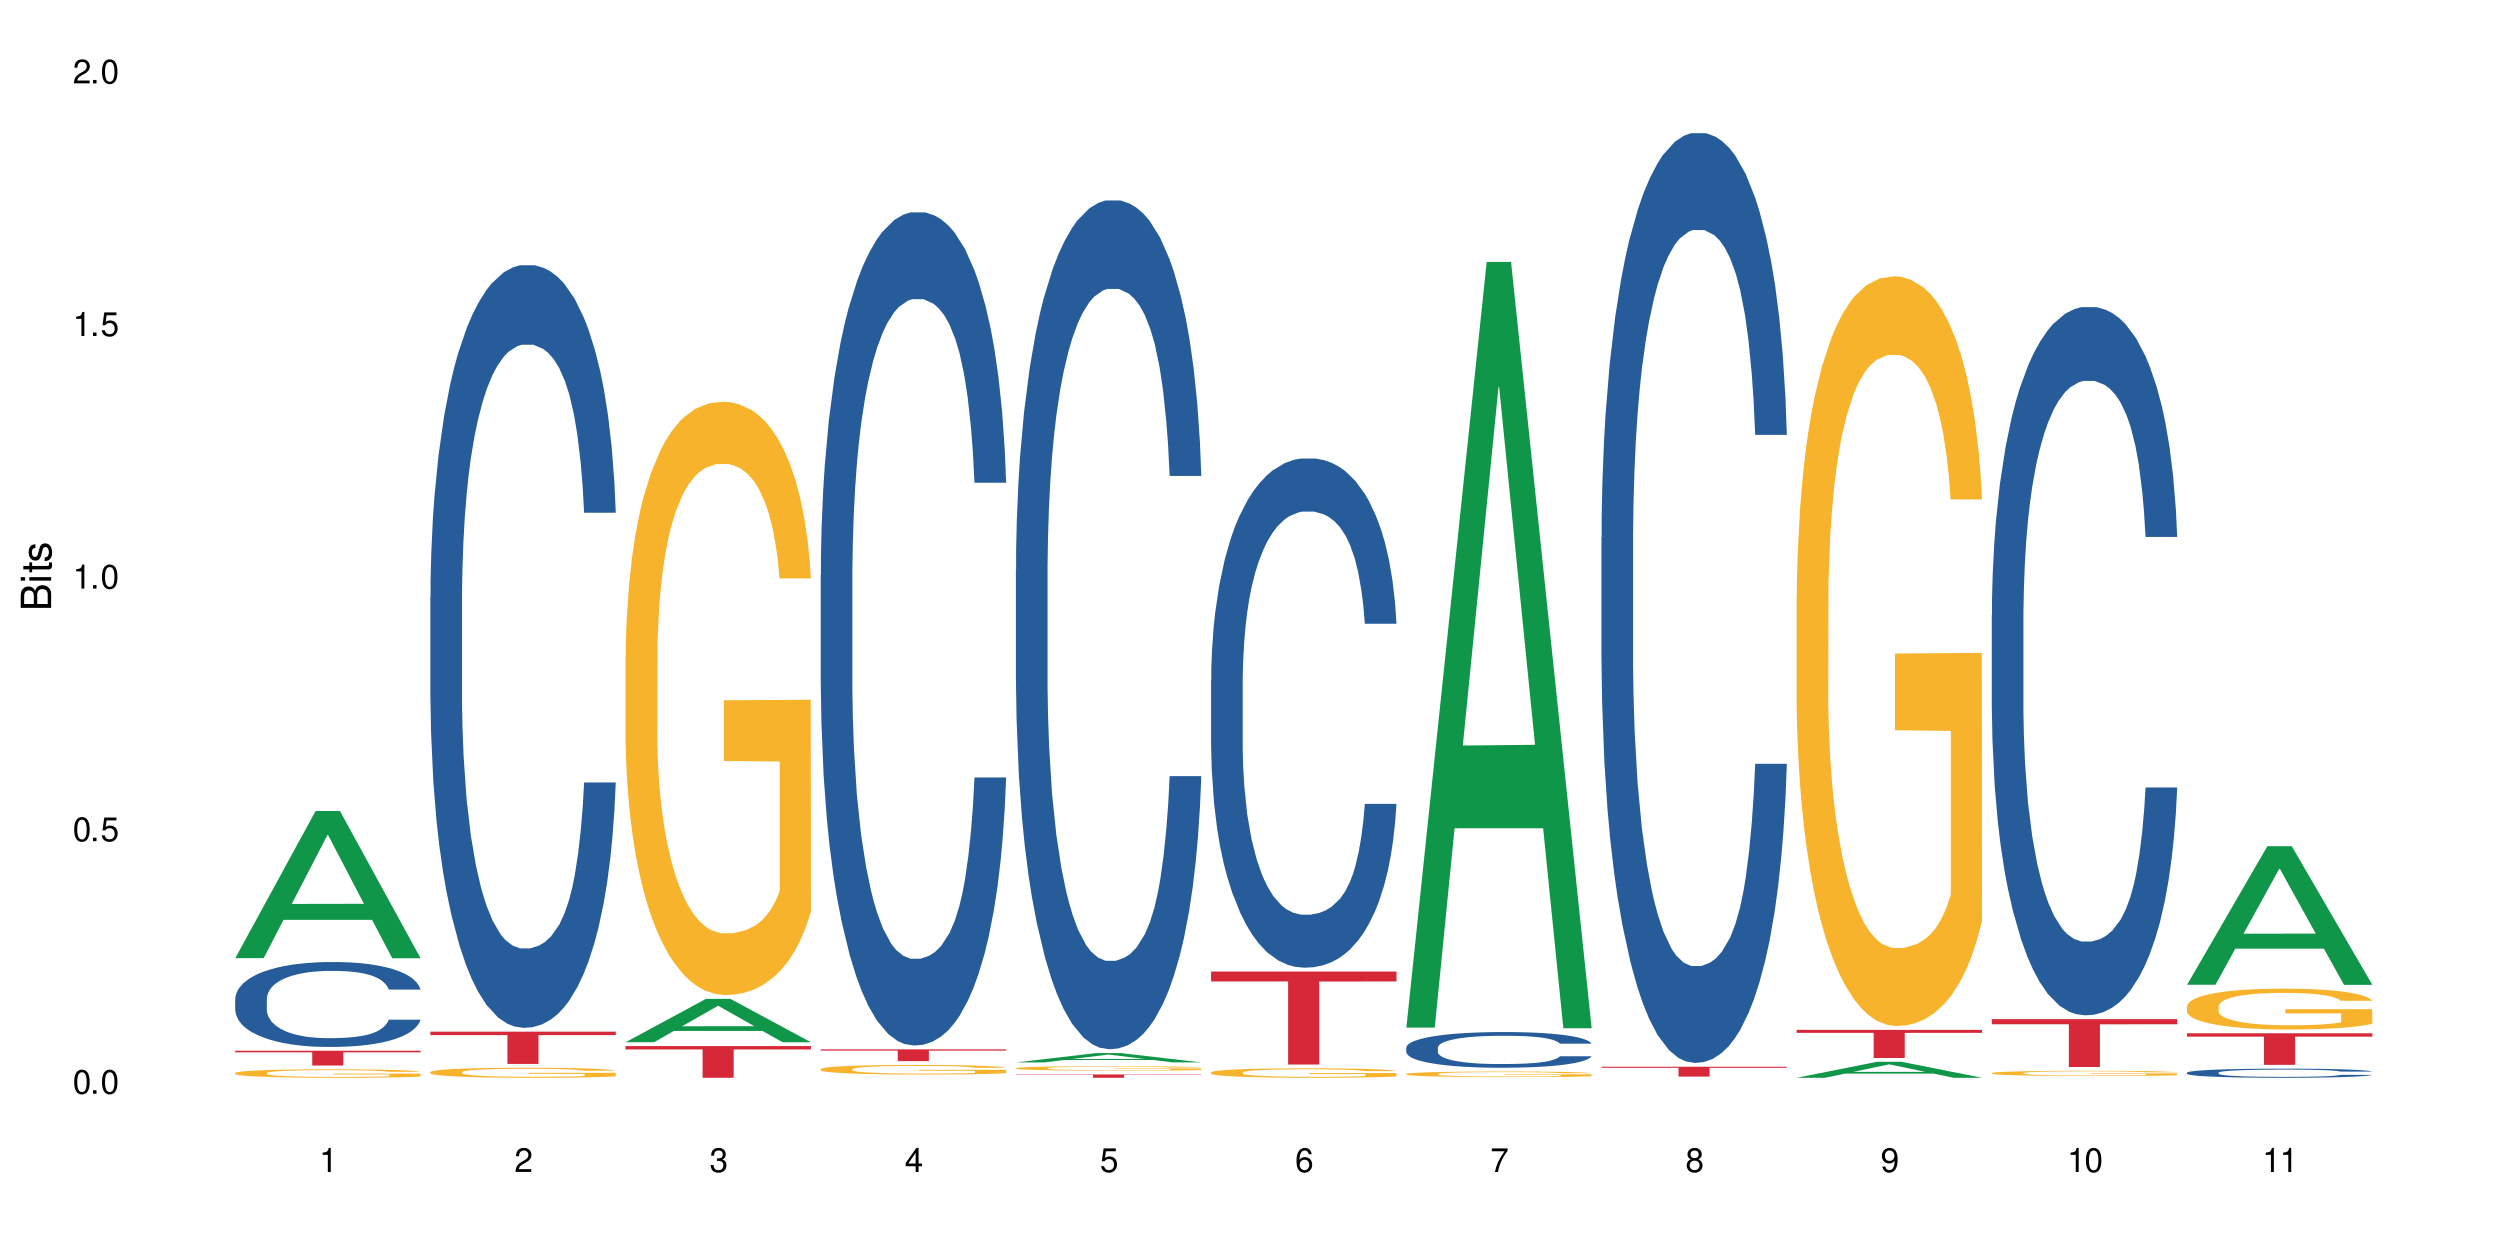<?xml version="1.0" encoding="UTF-8"?>
<svg xmlns="http://www.w3.org/2000/svg" xmlns:xlink="http://www.w3.org/1999/xlink" width="720" height="360" viewBox="0 0 720 360">
<defs>
<g>
<g id="glyph-0-0">
</g>
<g id="glyph-0-1">
<path d="M 2.641 -6.938 C 2 -6.938 1.422 -6.656 1.078 -6.172 C 0.641 -5.562 0.406 -4.641 0.406 -3.359 C 0.406 -1.016 1.188 0.219 2.641 0.219 C 4.078 0.219 4.859 -1.016 4.859 -3.297 C 4.859 -4.641 4.656 -5.547 4.203 -6.172 C 3.844 -6.656 3.281 -6.938 2.641 -6.938 Z M 2.641 -6.188 C 3.547 -6.188 4 -5.25 4 -3.375 C 4 -1.406 3.562 -0.484 2.625 -0.484 C 1.734 -0.484 1.281 -1.438 1.281 -3.344 C 1.281 -5.25 1.734 -6.188 2.641 -6.188 Z M 2.641 -6.188 "/>
</g>
<g id="glyph-0-2">
<path d="M 1.828 -1 L 0.828 -1 L 0.828 0 L 1.828 0 Z M 1.828 -1 "/>
</g>
<g id="glyph-0-3">
<path d="M 4.562 -6.797 L 1.062 -6.797 L 0.547 -3.094 L 1.328 -3.094 C 1.719 -3.562 2.047 -3.734 2.578 -3.734 C 3.484 -3.734 4.062 -3.109 4.062 -2.094 C 4.062 -1.125 3.484 -0.531 2.578 -0.531 C 1.828 -0.531 1.375 -0.906 1.188 -1.672 L 0.328 -1.672 C 0.453 -1.109 0.547 -0.844 0.75 -0.594 C 1.125 -0.078 1.828 0.219 2.594 0.219 C 3.969 0.219 4.922 -0.781 4.922 -2.219 C 4.922 -3.562 4.031 -4.484 2.719 -4.484 C 2.25 -4.484 1.859 -4.359 1.469 -4.062 L 1.734 -5.969 L 4.562 -5.969 Z M 4.562 -6.797 "/>
</g>
<g id="glyph-0-4">
<path d="M 2.484 -4.938 L 2.484 0 L 3.328 0 L 3.328 -6.938 L 2.766 -6.938 C 2.469 -5.875 2.281 -5.734 0.984 -5.562 L 0.984 -4.938 Z M 2.484 -4.938 "/>
</g>
<g id="glyph-0-5">
<path d="M 4.859 -0.828 L 1.281 -0.828 C 1.359 -1.406 1.672 -1.781 2.5 -2.281 L 3.469 -2.828 C 4.406 -3.344 4.906 -4.062 4.906 -4.906 C 4.906 -5.484 4.672 -6.031 4.266 -6.406 C 3.859 -6.766 3.375 -6.938 2.719 -6.938 C 1.859 -6.938 1.219 -6.625 0.844 -6.031 C 0.609 -5.672 0.5 -5.234 0.484 -4.531 L 1.328 -4.531 C 1.359 -5.016 1.406 -5.281 1.531 -5.516 C 1.75 -5.938 2.188 -6.203 2.703 -6.203 C 3.469 -6.203 4.031 -5.641 4.031 -4.891 C 4.031 -4.344 3.719 -3.859 3.125 -3.516 L 2.234 -3 C 0.812 -2.172 0.406 -1.531 0.328 -0.016 L 4.859 -0.016 Z M 4.859 -0.828 "/>
</g>
<g id="glyph-0-6">
<path d="M 2.125 -3.188 L 2.578 -3.188 C 3.5 -3.188 3.984 -2.766 3.984 -1.922 C 3.984 -1.062 3.469 -0.531 2.594 -0.531 C 1.656 -0.531 1.203 -1 1.156 -2.016 L 0.312 -2.016 C 0.344 -1.453 0.438 -1.094 0.609 -0.781 C 0.953 -0.109 1.625 0.219 2.547 0.219 C 3.953 0.219 4.859 -0.625 4.859 -1.938 C 4.859 -2.828 4.516 -3.297 3.703 -3.594 C 4.344 -3.844 4.656 -4.328 4.656 -5.031 C 4.656 -6.219 3.875 -6.938 2.578 -6.938 C 1.203 -6.938 0.484 -6.172 0.453 -4.703 L 1.297 -4.703 C 1.312 -5.125 1.344 -5.359 1.453 -5.578 C 1.641 -5.969 2.062 -6.203 2.594 -6.203 C 3.344 -6.203 3.797 -5.75 3.797 -5 C 3.797 -4.516 3.609 -4.219 3.25 -4.047 C 3.016 -3.953 2.703 -3.922 2.125 -3.906 Z M 2.125 -3.188 "/>
</g>
<g id="glyph-0-7">
<path d="M 3.141 -1.672 L 3.141 0 L 3.984 0 L 3.984 -1.672 L 4.984 -1.672 L 4.984 -2.438 L 3.984 -2.438 L 3.984 -6.938 L 3.359 -6.938 L 0.266 -2.578 L 0.266 -1.672 Z M 3.141 -2.438 L 1 -2.438 L 3.141 -5.5 Z M 3.141 -2.438 "/>
</g>
<g id="glyph-0-8">
<path d="M 4.781 -5.125 C 4.609 -6.266 3.891 -6.938 2.844 -6.938 C 2.094 -6.938 1.422 -6.578 1.031 -5.953 C 0.594 -5.266 0.406 -4.422 0.406 -3.172 C 0.406 -2 0.578 -1.25 0.984 -0.641 C 1.359 -0.078 1.953 0.219 2.703 0.219 C 3.984 0.219 4.922 -0.75 4.922 -2.094 C 4.922 -3.375 4.062 -4.281 2.844 -4.281 C 2.172 -4.281 1.641 -4.031 1.281 -3.516 C 1.281 -5.234 1.828 -6.188 2.797 -6.188 C 3.391 -6.188 3.797 -5.797 3.938 -5.125 Z M 2.734 -3.531 C 3.547 -3.531 4.062 -2.953 4.062 -2.031 C 4.062 -1.156 3.484 -0.531 2.703 -0.531 C 1.922 -0.531 1.328 -1.188 1.328 -2.078 C 1.328 -2.938 1.906 -3.531 2.734 -3.531 Z M 2.734 -3.531 "/>
</g>
<g id="glyph-0-9">
<path d="M 4.984 -6.797 L 0.438 -6.797 L 0.438 -5.969 L 4.109 -5.969 C 2.5 -3.656 1.828 -2.234 1.328 0 L 2.219 0 C 2.594 -2.172 3.453 -4.047 4.984 -6.094 Z M 4.984 -6.797 "/>
</g>
<g id="glyph-0-10">
<path d="M 3.75 -3.656 C 4.469 -4.094 4.688 -4.438 4.688 -5.078 C 4.688 -6.172 3.844 -6.938 2.641 -6.938 C 1.438 -6.938 0.594 -6.172 0.594 -5.094 C 0.594 -4.438 0.812 -4.094 1.516 -3.656 C 0.734 -3.266 0.359 -2.703 0.359 -1.922 C 0.359 -0.656 1.281 0.219 2.641 0.219 C 3.984 0.219 4.922 -0.656 4.922 -1.922 C 4.922 -2.703 4.531 -3.266 3.75 -3.656 Z M 2.641 -6.188 C 3.359 -6.188 3.812 -5.75 3.812 -5.062 C 3.812 -4.406 3.344 -3.984 2.641 -3.984 C 1.922 -3.984 1.453 -4.406 1.453 -5.078 C 1.453 -5.75 1.922 -6.188 2.641 -6.188 Z M 2.641 -3.266 C 3.484 -3.266 4.062 -2.719 4.062 -1.906 C 4.062 -1.078 3.484 -0.531 2.625 -0.531 C 1.797 -0.531 1.219 -1.094 1.219 -1.906 C 1.219 -2.719 1.781 -3.266 2.641 -3.266 Z M 2.641 -3.266 "/>
</g>
<g id="glyph-0-11">
<path d="M 0.516 -1.578 C 0.672 -0.453 1.406 0.219 2.438 0.219 C 3.188 0.219 3.859 -0.141 4.266 -0.766 C 4.688 -1.453 4.891 -2.297 4.891 -3.547 C 4.891 -4.719 4.703 -5.453 4.312 -6.078 C 3.938 -6.641 3.344 -6.938 2.594 -6.938 C 1.297 -6.938 0.359 -5.969 0.359 -4.625 C 0.359 -3.344 1.234 -2.453 2.453 -2.453 C 3.094 -2.453 3.578 -2.672 4.016 -3.203 C 4 -1.484 3.469 -0.531 2.5 -0.531 C 1.906 -0.531 1.484 -0.906 1.359 -1.578 Z M 2.578 -6.203 C 3.375 -6.203 3.969 -5.531 3.969 -4.641 C 3.969 -3.797 3.391 -3.188 2.547 -3.188 C 1.734 -3.188 1.234 -3.766 1.234 -4.688 C 1.234 -5.562 1.797 -6.203 2.578 -6.203 Z M 2.578 -6.203 "/>
</g>
<g id="glyph-1-0">
</g>
<g id="glyph-1-1">
<path d="M 0 -0.953 L 0 -4.891 C 0 -5.719 -0.234 -6.344 -0.734 -6.797 C -1.188 -7.234 -1.812 -7.469 -2.5 -7.469 C -3.547 -7.469 -4.188 -7 -4.625 -5.875 C -4.984 -6.688 -5.625 -7.094 -6.531 -7.094 C -7.172 -7.094 -7.734 -6.859 -8.141 -6.391 C -8.562 -5.922 -8.75 -5.344 -8.75 -4.5 L -8.75 -0.953 Z M -4.984 -2.062 L -7.766 -2.062 L -7.766 -4.219 C -7.766 -4.844 -7.688 -5.203 -7.453 -5.5 C -7.219 -5.812 -6.859 -5.969 -6.375 -5.969 C -5.891 -5.969 -5.531 -5.812 -5.297 -5.5 C -5.062 -5.203 -4.984 -4.844 -4.984 -4.219 Z M -0.984 -2.062 L -4 -2.062 L -4 -4.781 C -4 -5.766 -3.438 -6.359 -2.484 -6.359 C -1.547 -6.359 -0.984 -5.766 -0.984 -4.781 Z M -0.984 -2.062 "/>
</g>
<g id="glyph-1-2">
<path d="M -6.281 -1.797 L -6.281 -0.797 L 0 -0.797 L 0 -1.797 Z M -8.75 -1.797 L -8.75 -0.797 L -7.484 -0.797 L -7.484 -1.797 Z M -8.75 -1.797 "/>
</g>
<g id="glyph-1-3">
<path d="M -6.281 -3.047 L -6.281 -2.016 L -8.016 -2.016 L -8.016 -1.016 L -6.281 -1.016 L -6.281 -0.172 L -5.469 -0.172 L -5.469 -1.016 L -0.719 -1.016 C -0.078 -1.016 0.281 -1.453 0.281 -2.234 C 0.281 -2.5 0.25 -2.719 0.188 -3.047 L -0.641 -3.047 C -0.609 -2.906 -0.594 -2.766 -0.594 -2.562 C -0.594 -2.141 -0.719 -2.016 -1.156 -2.016 L -5.469 -2.016 L -5.469 -3.047 Z M -6.281 -3.047 "/>
</g>
<g id="glyph-1-4">
<path d="M -4.531 -5.25 C -5.766 -5.25 -6.469 -4.422 -6.469 -2.969 C -6.469 -1.516 -5.719 -0.562 -4.547 -0.562 C -3.562 -0.562 -3.094 -1.062 -2.734 -2.562 L -2.516 -3.484 C -2.344 -4.188 -2.094 -4.469 -1.641 -4.469 C -1.047 -4.469 -0.641 -3.875 -0.641 -3 C -0.641 -2.453 -0.797 -2 -1.062 -1.75 C -1.25 -1.594 -1.422 -1.531 -1.875 -1.469 L -1.875 -0.406 C -0.422 -0.453 0.281 -1.266 0.281 -2.922 C 0.281 -4.5 -0.5 -5.516 -1.719 -5.516 C -2.656 -5.516 -3.172 -4.984 -3.469 -3.734 L -3.703 -2.766 C -3.891 -1.953 -4.156 -1.609 -4.594 -1.609 C -5.188 -1.609 -5.547 -2.125 -5.547 -2.938 C -5.547 -3.75 -5.203 -4.172 -4.531 -4.203 Z M -4.531 -5.25 "/>
</g>
</g>
</defs>
<rect x="-72" y="-36" width="864" height="432" fill="rgb(100%, 100%, 100%)" fill-opacity="1"/>
<path fill-rule="nonzero" fill="rgb(6.275%, 58.824%, 28.235%)" fill-opacity="1" d="M 67.73 275.949 L 67.789 275.91 L 90.895 233.562 L 97.91 233.562 L 121.133 275.988 L 112.973 275.988 L 107.152 264.914 L 81.652 264.914 L 75.945 275.949 L 67.73 275.949 L 84.105 260.332 L 104.816 260.293 L 94.488 240.492 L 94.375 240.453 L 94.262 240.574 L 84.047 260.293 L 84.105 260.332 Z M 67.73 275.949 "/>
<path fill-rule="nonzero" fill="rgb(14.51%, 36.078%, 60%)" fill-opacity="1" d="M 67.73 287.719 L 67.797 287.695 L 67.797 287.16 L 67.992 286.309 L 68.449 285.238 L 68.902 284.5 L 70.074 283.18 L 71.703 281.906 L 73.398 280.926 L 74.633 280.344 L 75.742 279.895 L 78.281 279.07 L 79.91 278.645 L 81.668 278.266 L 83.816 277.887 L 85.379 277.66 L 88.895 277.305 L 91.5 277.148 L 93.52 277.082 L 97.883 277.082 L 100.488 277.168 L 102.375 277.281 L 104.461 277.461 L 106.219 277.66 L 109.281 278.152 L 112.016 278.777 L 113.254 279.137 L 115.207 279.828 L 116.703 280.5 L 117.746 281.082 L 118.918 281.906 L 119.961 282.914 L 120.742 284.051 L 121.133 285.012 L 112.016 285.012 L 111.559 284.121 L 111.039 283.426 L 110.062 282.512 L 109.086 281.863 L 107.715 281.215 L 106.48 280.789 L 104.785 280.367 L 103.289 280.098 L 101.727 279.895 L 100.227 279.762 L 97.363 279.629 L 94.039 279.629 L 92.805 279.672 L 90.262 279.852 L 88.895 280.008 L 86.941 280.32 L 85.574 280.609 L 83.945 281.059 L 82.84 281.438 L 81.473 282.02 L 80.496 282.531 L 79.387 283.27 L 78.738 283.828 L 78.152 284.453 L 77.629 285.191 L 77.238 285.973 L 76.977 286.801 L 76.848 287.605 L 76.848 291.07 L 76.977 291.875 L 77.305 292.812 L 78.152 294.176 L 79.387 295.359 L 80.82 296.297 L 82.188 296.969 L 82.969 297.281 L 84.012 297.641 L 85.641 298.086 L 87.984 298.531 L 89.352 298.711 L 91.438 298.891 L 93.586 298.98 L 96.449 298.98 L 98.988 298.891 L 100.684 298.777 L 102.441 298.602 L 104.852 298.219 L 106.348 297.863 L 107.652 297.438 L 108.629 297.012 L 109.281 296.656 L 110.258 295.965 L 111.039 295.203 L 111.625 294.422 L 112.016 293.66 L 121.133 293.66 L 120.742 294.555 L 120.156 295.426 L 119.57 296.074 L 118.656 296.855 L 117.613 297.551 L 116.117 298.332 L 114.879 298.844 L 113.254 299.402 L 111.754 299.828 L 110.125 300.207 L 107.715 300.656 L 106.152 300.879 L 104.461 301.082 L 102.441 301.258 L 99.902 301.414 L 97.168 301.504 L 94.625 301.527 L 91.891 301.48 L 89.871 301.395 L 87.203 301.191 L 83.883 300.789 L 81.473 300.363 L 79.582 299.941 L 77.957 299.492 L 76.133 298.891 L 73.789 297.906 L 72.355 297.148 L 71.379 296.523 L 70.27 295.648 L 69.488 294.867 L 68.578 293.617 L 67.926 292.031 L 67.73 290.801 Z M 67.73 287.719 "/>
<path fill-rule="nonzero" fill="rgb(96.863%, 70.196%, 16.863%)" fill-opacity="1" d="M 67.73 309.008 L 67.797 309.004 L 67.797 308.961 L 68.055 308.859 L 68.707 308.723 L 69.555 308.609 L 70.465 308.52 L 71.051 308.473 L 72.027 308.406 L 72.875 308.355 L 75.023 308.254 L 77.762 308.16 L 79.258 308.121 L 80.949 308.082 L 83.359 308.043 L 84.469 308.027 L 87.855 307.988 L 91.695 307.969 L 95.93 307.961 L 97.883 307.965 L 100.555 307.973 L 104.199 307.996 L 106.285 308.02 L 107.91 308.043 L 109.605 308.07 L 111.688 308.113 L 113.645 308.168 L 115.207 308.223 L 116.77 308.289 L 118.07 308.359 L 119.18 308.438 L 120.156 308.531 L 120.742 308.609 L 121.133 308.688 L 112.078 308.688 L 111.559 308.609 L 110.973 308.551 L 109.996 308.477 L 109.02 308.422 L 108.043 308.379 L 106.219 308.32 L 104.656 308.285 L 102.703 308.254 L 100.812 308.234 L 98.664 308.223 L 97.363 308.219 L 93.91 308.219 L 90.785 308.234 L 88.961 308.25 L 87.66 308.27 L 85.836 308.301 L 84.727 308.328 L 84.078 308.348 L 82.125 308.414 L 80.82 308.477 L 80.105 308.52 L 79.191 308.586 L 78.543 308.648 L 77.824 308.738 L 77.434 308.805 L 76.914 308.957 L 76.848 309.355 L 77.043 309.441 L 77.434 309.535 L 77.957 309.613 L 78.738 309.699 L 79.52 309.762 L 80.887 309.852 L 82.059 309.91 L 82.969 309.945 L 84.727 310.008 L 85.445 310.027 L 87.137 310.066 L 88.895 310.098 L 91.047 310.125 L 92.672 310.137 L 95.277 310.148 L 98.598 310.148 L 102.508 310.137 L 104.98 310.117 L 106.676 310.102 L 107.781 310.086 L 110.125 310.039 L 111.039 310.012 L 112.145 309.977 L 112.145 309.441 L 96.059 309.441 L 96.059 309.191 L 121.066 309.188 L 121.133 310.059 L 119.766 310.121 L 118.07 310.18 L 116.441 310.223 L 114.75 310.262 L 112.34 310.305 L 110.387 310.332 L 107.391 310.363 L 104.656 310.383 L 101.789 310.395 L 99.25 310.402 L 96.254 310.402 L 93.586 310.398 L 90.719 310.387 L 88.441 310.367 L 86.355 310.348 L 84.273 310.316 L 81.668 310.27 L 79.973 310.23 L 78.215 310.184 L 76.457 310.129 L 74.895 310.07 L 73.852 310.023 L 72.812 309.969 L 71.703 309.902 L 70.66 309.824 L 69.879 309.758 L 69.164 309.68 L 68.645 309.605 L 68.121 309.504 L 67.859 309.426 L 67.73 309.355 Z M 67.73 309.008 "/>
<path fill-rule="nonzero" fill="rgb(83.922%, 15.686%, 22.353%)" fill-opacity="1" d="M 67.73 302.621 L 121.133 302.621 L 121.133 303.074 L 98.875 303.078 L 98.875 306.867 L 89.922 306.867 L 89.922 303.082 L 89.793 303.074 L 67.73 303.074 Z M 67.73 302.621 "/>
<path fill-rule="nonzero" fill="rgb(14.51%, 36.078%, 60%)" fill-opacity="1" d="M 123.941 171.957 L 124.008 171.758 L 124.008 166.938 L 124.203 159.309 L 124.66 149.672 L 125.113 143.047 L 126.285 131.203 L 127.914 119.758 L 129.609 110.926 L 130.844 105.707 L 131.953 101.691 L 134.492 94.262 L 136.121 90.449 L 137.879 87.035 L 140.027 83.621 L 141.59 81.613 L 145.109 78.402 L 147.711 76.996 L 149.73 76.395 L 154.094 76.395 L 156.699 77.199 L 158.59 78.203 L 160.672 79.809 L 162.43 81.613 L 165.492 86.031 L 168.227 91.652 L 169.465 94.863 L 171.418 101.09 L 172.914 107.109 L 173.957 112.332 L 175.129 119.758 L 176.172 128.793 L 176.953 139.031 L 177.344 147.664 L 168.227 147.664 L 167.77 139.637 L 167.25 133.41 L 166.273 125.18 L 165.297 119.359 L 163.93 113.535 L 162.691 109.723 L 160.996 105.906 L 159.5 103.496 L 157.938 101.691 L 156.438 100.484 L 153.574 99.281 L 150.254 99.281 L 149.016 99.684 L 146.477 101.289 L 145.109 102.695 L 143.152 105.504 L 141.785 108.113 L 140.156 112.129 L 139.051 115.543 L 137.684 120.762 L 136.707 125.379 L 135.598 132.008 L 134.949 137.023 L 134.363 142.645 L 133.84 149.273 L 133.449 156.297 L 133.191 163.727 L 133.059 170.953 L 133.059 202.074 L 133.191 209.301 L 133.516 217.73 L 134.363 229.98 L 135.598 240.621 L 137.031 249.051 L 138.398 255.074 L 139.18 257.887 L 140.223 261.098 L 141.852 265.113 L 144.195 269.129 L 145.562 270.734 L 147.648 272.34 L 149.797 273.145 L 152.66 273.145 L 155.203 272.34 L 156.895 271.336 L 158.652 269.73 L 161.062 266.316 L 162.559 263.105 L 163.863 259.289 L 164.84 255.477 L 165.492 252.262 L 166.469 246.039 L 167.25 239.215 L 167.836 232.188 L 168.227 225.359 L 177.344 225.359 L 176.953 233.391 L 176.367 241.223 L 175.781 247.043 L 174.867 254.07 L 173.828 260.293 L 172.328 267.32 L 171.09 271.938 L 169.465 276.957 L 167.965 280.773 L 166.336 284.184 L 163.93 288.199 L 162.363 290.207 L 160.672 292.016 L 158.652 293.621 L 156.113 295.027 L 153.379 295.828 L 150.84 296.031 L 148.102 295.629 L 146.086 294.824 L 143.414 293.02 L 140.094 289.406 L 137.684 285.59 L 135.793 281.777 L 134.168 277.762 L 132.344 272.34 L 130 263.508 L 128.566 256.68 L 127.59 251.059 L 126.48 243.23 L 125.699 236.203 L 124.789 224.961 L 124.137 210.707 L 123.941 199.664 Z M 123.941 171.957 "/>
<path fill-rule="nonzero" fill="rgb(96.863%, 70.196%, 16.863%)" fill-opacity="1" d="M 123.941 308.75 L 124.008 308.746 L 124.008 308.695 L 124.27 308.574 L 124.918 308.414 L 125.766 308.277 L 126.676 308.172 L 127.266 308.117 L 128.242 308.039 L 129.086 307.98 L 131.234 307.859 L 133.973 307.75 L 135.469 307.703 L 137.164 307.656 L 139.57 307.605 L 140.68 307.59 L 144.066 307.547 L 147.906 307.52 L 152.141 307.512 L 154.094 307.516 L 156.766 307.523 L 160.41 307.555 L 162.496 307.582 L 164.125 307.605 L 165.816 307.641 L 167.902 307.695 L 169.855 307.758 L 171.418 307.82 L 172.98 307.898 L 174.281 307.984 L 175.391 308.078 L 176.367 308.188 L 176.953 308.281 L 177.344 308.371 L 168.293 308.371 L 167.77 308.281 L 167.184 308.207 L 166.207 308.121 L 165.23 308.059 L 164.254 308.008 L 162.43 307.938 L 160.867 307.898 L 158.914 307.859 L 157.023 307.836 L 154.875 307.82 L 153.574 307.816 L 150.121 307.816 L 146.996 307.832 L 145.172 307.855 L 143.871 307.875 L 142.047 307.914 L 140.941 307.949 L 140.289 307.969 L 138.336 308.051 L 137.031 308.125 L 136.316 308.176 L 135.402 308.254 L 134.754 308.324 L 134.035 308.43 L 133.645 308.512 L 133.125 308.691 L 133.059 309.164 L 133.254 309.266 L 133.645 309.375 L 134.168 309.469 L 134.949 309.57 L 135.73 309.645 L 137.098 309.75 L 138.27 309.816 L 139.18 309.863 L 140.941 309.934 L 141.656 309.957 L 143.348 310.004 L 145.109 310.043 L 147.258 310.074 L 148.883 310.09 L 151.488 310.102 L 154.812 310.102 L 158.719 310.086 L 161.191 310.066 L 162.887 310.043 L 163.992 310.027 L 165.359 309.996 L 166.336 309.969 L 167.25 309.941 L 168.355 309.898 L 168.355 309.266 L 152.27 309.262 L 152.27 308.969 L 177.277 308.965 L 177.344 309.996 L 175.977 310.066 L 174.281 310.137 L 172.656 310.191 L 170.961 310.234 L 168.551 310.285 L 166.598 310.316 L 163.602 310.355 L 160.867 310.379 L 158 310.395 L 155.461 310.402 L 152.465 310.402 L 149.797 310.398 L 146.93 310.383 L 144.652 310.363 L 142.566 310.336 L 140.484 310.301 L 137.879 310.246 L 136.188 310.199 L 134.426 310.145 L 132.668 310.078 L 131.105 310.008 L 130.062 309.953 L 129.023 309.891 L 127.914 309.809 L 126.871 309.719 L 126.09 309.637 L 125.375 309.547 L 124.855 309.457 L 124.332 309.34 L 124.074 309.246 L 123.941 309.164 Z M 123.941 308.75 "/>
<path fill-rule="nonzero" fill="rgb(83.922%, 15.686%, 22.353%)" fill-opacity="1" d="M 123.941 297.121 L 177.344 297.121 L 177.344 298.117 L 155.086 298.125 L 155.086 306.418 L 146.133 306.418 L 146.133 298.137 L 146.004 298.117 L 123.941 298.117 Z M 123.941 297.121 "/>
<path fill-rule="nonzero" fill="rgb(6.275%, 58.824%, 28.235%)" fill-opacity="1" d="M 180.152 300.16 L 180.211 300.148 L 203.316 287.668 L 210.336 287.668 L 233.555 300.172 L 225.395 300.172 L 219.578 296.906 L 194.074 296.906 L 188.371 300.16 L 180.152 300.16 L 196.527 295.559 L 217.238 295.547 L 206.91 289.711 L 206.797 289.699 L 206.684 289.734 L 196.473 295.547 L 196.527 295.559 Z M 180.152 300.16 "/>
<path fill-rule="nonzero" fill="rgb(96.863%, 70.196%, 16.863%)" fill-opacity="1" d="M 180.152 188.887 L 180.219 188.73 L 180.219 185.609 L 180.48 178.59 L 181.129 168.914 L 181.977 160.953 L 182.891 154.715 L 183.477 151.438 L 184.453 146.754 L 185.297 143.32 L 187.449 136.301 L 190.184 129.746 L 191.68 126.938 L 193.375 124.285 L 195.785 121.32 L 196.891 120.227 L 200.277 117.73 L 204.121 116.168 L 208.352 115.699 L 210.305 115.855 L 212.977 116.48 L 216.621 118.199 L 218.707 119.758 L 220.336 121.32 L 222.027 123.348 L 224.113 126.469 L 226.066 130.215 L 227.629 133.957 L 229.191 138.641 L 230.492 143.633 L 231.602 149.094 L 232.578 155.648 L 233.164 161.109 L 233.555 166.574 L 224.504 166.574 L 223.98 161.109 L 223.395 156.898 L 222.418 151.75 L 221.441 148.004 L 220.465 145.039 L 218.641 140.98 L 217.078 138.484 L 215.125 136.301 L 213.238 134.895 L 211.086 133.957 L 209.785 133.645 L 206.332 133.645 L 203.207 134.738 L 201.383 135.988 L 200.082 137.234 L 198.258 139.578 L 197.152 141.449 L 196.5 142.695 L 194.547 147.535 L 193.242 151.902 L 192.527 154.867 L 191.617 159.551 L 190.965 163.766 L 190.246 170.004 L 189.855 174.688 L 189.336 185.297 L 189.27 213.387 L 189.465 219.316 L 189.855 225.715 L 190.379 231.332 L 191.16 237.262 L 191.941 241.789 L 193.309 247.875 L 194.48 251.934 L 195.395 254.586 L 197.152 258.797 L 197.867 260.203 L 199.562 263.012 L 201.32 265.195 L 203.469 267.07 L 205.098 268.004 L 207.699 268.785 L 211.023 268.785 L 214.93 267.848 L 217.402 266.602 L 219.098 265.352 L 220.203 264.258 L 221.57 262.543 L 222.551 260.984 L 223.461 259.266 L 224.566 256.613 L 224.566 219.316 L 208.484 219.16 L 208.484 201.684 L 233.488 201.527 L 233.555 262.543 L 232.188 266.758 L 230.492 270.812 L 228.867 273.934 L 227.172 276.586 L 224.762 279.551 L 222.809 281.426 L 219.812 283.609 L 217.078 285.016 L 214.215 285.949 L 211.672 286.418 L 208.68 286.574 L 206.008 286.262 L 203.141 285.328 L 200.863 284.078 L 198.777 282.516 L 196.695 280.488 L 194.09 277.211 L 192.398 274.559 L 190.641 271.281 L 188.879 267.379 L 187.316 263.168 L 186.277 259.891 L 185.234 256.145 L 184.125 251.465 L 183.086 246.156 L 182.305 241.32 L 181.586 235.859 L 181.066 230.707 L 180.543 223.688 L 180.285 218.07 L 180.152 213.23 Z M 180.152 188.887 "/>
<path fill-rule="nonzero" fill="rgb(83.922%, 15.686%, 22.353%)" fill-opacity="1" d="M 180.152 301.266 L 233.555 301.266 L 233.555 302.242 L 211.301 302.25 L 211.301 310.402 L 202.344 310.402 L 202.344 302.258 L 202.215 302.242 L 180.152 302.242 Z M 180.152 301.266 "/>
<path fill-rule="nonzero" fill="rgb(14.51%, 36.078%, 60%)" fill-opacity="1" d="M 236.367 165.574 L 236.43 165.355 L 236.43 160.09 L 236.625 151.758 L 237.082 141.23 L 237.539 133.992 L 238.711 121.051 L 240.34 108.547 L 242.031 98.898 L 243.27 93.195 L 244.375 88.809 L 246.914 80.691 L 248.543 76.527 L 250.301 72.797 L 252.449 69.07 L 254.016 66.875 L 257.531 63.367 L 260.137 61.832 L 262.152 61.172 L 266.516 61.172 L 269.121 62.051 L 271.012 63.148 L 273.094 64.902 L 274.852 66.875 L 277.914 71.699 L 280.648 77.844 L 281.887 81.352 L 283.84 88.152 L 285.34 94.73 L 286.379 100.434 L 287.551 108.547 L 288.594 118.418 L 289.375 129.605 L 289.766 139.035 L 280.648 139.035 L 280.191 130.262 L 279.672 123.461 L 278.695 114.469 L 277.719 108.109 L 276.352 101.75 L 275.113 97.582 L 273.422 93.414 L 271.922 90.781 L 270.359 88.809 L 268.863 87.492 L 265.996 86.176 L 262.676 86.176 L 261.438 86.613 L 258.898 88.371 L 257.531 89.906 L 255.578 92.977 L 254.211 95.828 L 252.582 100.215 L 251.473 103.941 L 250.105 109.645 L 249.129 114.691 L 248.023 121.926 L 247.371 127.41 L 246.785 133.551 L 246.266 140.789 L 245.875 148.465 L 245.613 156.582 L 245.484 164.477 L 245.484 198.473 L 245.613 206.371 L 245.938 215.582 L 246.785 228.961 L 248.023 240.586 L 249.457 249.797 L 250.824 256.379 L 251.605 259.449 L 252.645 262.957 L 254.273 267.344 L 256.617 271.73 L 257.984 273.484 L 260.07 275.238 L 262.219 276.117 L 265.086 276.117 L 267.625 275.238 L 269.316 274.145 L 271.074 272.387 L 273.484 268.66 L 274.984 265.152 L 276.285 260.984 L 277.262 256.816 L 277.914 253.309 L 278.891 246.508 L 279.672 239.051 L 280.258 231.375 L 280.648 223.918 L 289.766 223.918 L 289.375 232.691 L 288.789 241.242 L 288.203 247.605 L 287.293 255.281 L 286.25 262.082 L 284.75 269.758 L 283.516 274.801 L 281.887 280.285 L 280.387 284.453 L 278.762 288.18 L 276.352 292.566 L 274.789 294.762 L 273.094 296.734 L 271.074 298.488 L 268.535 300.023 L 265.801 300.902 L 263.262 301.121 L 260.527 300.684 L 258.508 299.805 L 255.836 297.832 L 252.516 293.883 L 250.105 289.715 L 248.219 285.547 L 246.59 281.16 L 244.766 275.238 L 242.422 265.59 L 240.988 258.133 L 240.012 251.992 L 238.906 243.438 L 238.125 235.762 L 237.211 223.477 L 236.562 207.906 L 236.367 195.844 Z M 236.367 165.574 "/>
<path fill-rule="nonzero" fill="rgb(96.863%, 70.196%, 16.863%)" fill-opacity="1" d="M 236.367 307.891 L 236.43 307.887 L 236.43 307.836 L 236.691 307.723 L 237.344 307.566 L 238.188 307.434 L 239.102 307.332 L 239.688 307.281 L 240.664 307.203 L 241.512 307.148 L 243.66 307.035 L 246.395 306.93 L 247.891 306.883 L 249.586 306.84 L 251.996 306.793 L 253.102 306.773 L 256.488 306.734 L 260.332 306.707 L 264.562 306.699 L 266.516 306.703 L 269.188 306.715 L 272.836 306.742 L 274.918 306.766 L 276.547 306.793 L 278.238 306.824 L 280.324 306.875 L 282.277 306.938 L 283.84 306.996 L 285.402 307.074 L 286.707 307.152 L 287.812 307.242 L 288.789 307.348 L 289.375 307.438 L 289.766 307.527 L 280.715 307.527 L 280.191 307.438 L 279.605 307.371 L 278.629 307.285 L 277.652 307.227 L 276.676 307.176 L 274.852 307.109 L 273.289 307.07 L 271.336 307.035 L 269.449 307.012 L 267.301 306.996 L 265.996 306.992 L 262.543 306.992 L 259.418 307.008 L 257.594 307.031 L 256.293 307.051 L 254.469 307.09 L 253.363 307.117 L 252.711 307.141 L 250.758 307.219 L 249.457 307.289 L 248.738 307.336 L 247.828 307.414 L 247.176 307.48 L 246.461 307.582 L 246.07 307.66 L 245.547 307.832 L 245.484 308.285 L 245.68 308.383 L 246.07 308.488 L 246.59 308.578 L 247.371 308.676 L 248.152 308.75 L 249.52 308.848 L 250.691 308.914 L 251.605 308.957 L 253.363 309.023 L 254.078 309.047 L 255.773 309.094 L 257.531 309.129 L 259.68 309.16 L 261.309 309.176 L 263.914 309.188 L 267.234 309.188 L 271.141 309.172 L 273.617 309.152 L 275.309 309.129 L 276.418 309.113 L 277.785 309.086 L 278.762 309.059 L 279.672 309.031 L 280.781 308.988 L 280.781 308.383 L 264.695 308.379 L 264.695 308.098 L 289.699 308.094 L 289.766 309.086 L 288.398 309.152 L 286.707 309.219 L 285.078 309.27 L 283.383 309.312 L 280.977 309.363 L 279.02 309.391 L 276.023 309.426 L 273.289 309.449 L 270.426 309.465 L 267.887 309.473 L 264.891 309.477 L 262.219 309.469 L 259.355 309.457 L 257.074 309.434 L 254.992 309.41 L 252.906 309.375 L 250.301 309.324 L 248.609 309.281 L 246.852 309.227 L 245.094 309.164 L 243.527 309.094 L 242.488 309.043 L 241.445 308.98 L 240.34 308.906 L 239.297 308.82 L 238.516 308.742 L 237.797 308.652 L 237.277 308.566 L 236.758 308.453 L 236.496 308.363 L 236.367 308.285 Z M 236.367 307.891 "/>
<path fill-rule="nonzero" fill="rgb(83.922%, 15.686%, 22.353%)" fill-opacity="1" d="M 236.367 302.215 L 289.766 302.215 L 289.766 302.578 L 267.512 302.582 L 267.512 305.609 L 258.555 305.609 L 258.555 302.582 L 258.426 302.578 L 236.367 302.578 Z M 236.367 302.215 "/>
<path fill-rule="nonzero" fill="rgb(6.275%, 58.824%, 28.235%)" fill-opacity="1" d="M 292.578 305.977 L 292.633 305.973 L 315.738 303.281 L 322.758 303.281 L 345.977 305.98 L 337.82 305.98 L 332 305.273 L 306.496 305.273 L 300.793 305.977 L 292.578 305.977 L 308.949 304.984 L 329.66 304.98 L 319.336 303.723 L 319.219 303.719 L 319.105 303.727 L 308.895 304.98 L 308.949 304.984 Z M 292.578 305.977 "/>
<path fill-rule="nonzero" fill="rgb(14.51%, 36.078%, 60%)" fill-opacity="1" d="M 292.578 164.098 L 292.641 163.875 L 292.641 158.512 L 292.836 150.023 L 293.293 139.297 L 293.75 131.922 L 294.922 118.742 L 296.551 106.004 L 298.242 96.172 L 299.48 90.363 L 300.586 85.895 L 303.125 77.625 L 304.754 73.383 L 306.512 69.582 L 308.664 65.785 L 310.227 63.551 L 313.742 59.977 L 316.348 58.41 L 318.367 57.742 L 322.73 57.742 L 325.332 58.633 L 327.223 59.75 L 329.305 61.539 L 331.066 63.551 L 334.125 68.465 L 336.859 74.723 L 338.098 78.297 L 340.051 85.223 L 341.551 91.926 L 342.59 97.738 L 343.762 106.004 L 344.805 116.059 L 345.586 127.453 L 345.977 137.062 L 336.859 137.062 L 336.406 128.125 L 335.883 121.199 L 334.906 112.035 L 333.93 105.559 L 332.562 99.078 L 331.324 94.832 L 329.633 90.586 L 328.133 87.906 L 326.57 85.895 L 325.074 84.555 L 322.207 83.215 L 318.887 83.215 L 317.648 83.66 L 315.109 85.449 L 313.742 87.012 L 311.789 90.141 L 310.422 93.043 L 308.793 97.512 L 307.684 101.312 L 306.316 107.121 L 305.34 112.262 L 304.234 119.633 L 303.582 125.219 L 302.996 131.477 L 302.477 138.852 L 302.086 146.672 L 301.824 154.938 L 301.695 162.98 L 301.695 197.617 L 301.824 205.66 L 302.148 215.043 L 302.996 228.676 L 304.234 240.516 L 305.668 249.902 L 307.035 256.605 L 307.816 259.734 L 308.859 263.309 L 310.484 267.777 L 312.832 272.246 L 314.199 274.035 L 316.281 275.82 L 318.43 276.715 L 321.297 276.715 L 323.836 275.82 L 325.527 274.703 L 327.289 272.918 L 329.695 269.117 L 331.195 265.543 L 332.496 261.297 L 333.473 257.051 L 334.125 253.477 L 335.102 246.551 L 335.883 238.953 L 336.469 231.133 L 336.859 223.535 L 345.977 223.535 L 345.586 232.473 L 345 241.188 L 344.414 247.668 L 343.504 255.488 L 342.461 262.414 L 340.965 270.234 L 339.727 275.375 L 338.098 280.961 L 336.602 285.207 L 334.973 289.004 L 332.562 293.473 L 331 295.707 L 329.305 297.719 L 327.289 299.508 L 324.746 301.07 L 322.012 301.965 L 319.473 302.188 L 316.738 301.742 L 314.719 300.848 L 312.047 298.836 L 308.727 294.812 L 306.316 290.57 L 304.43 286.324 L 302.801 281.855 L 300.977 275.82 L 298.633 265.988 L 297.199 258.391 L 296.223 252.137 L 295.117 243.422 L 294.336 235.602 L 293.422 223.09 L 292.773 207.223 L 292.578 194.934 Z M 292.578 164.098 "/>
<path fill-rule="nonzero" fill="rgb(96.863%, 70.196%, 16.863%)" fill-opacity="1" d="M 292.578 307.621 L 292.641 307.617 L 292.641 307.594 L 292.902 307.543 L 293.555 307.469 L 294.398 307.41 L 295.312 307.363 L 295.898 307.34 L 296.875 307.305 L 297.723 307.277 L 299.871 307.227 L 302.605 307.176 L 304.105 307.156 L 305.797 307.137 L 308.207 307.113 L 309.312 307.105 L 312.699 307.086 L 316.543 307.074 L 320.773 307.07 L 322.73 307.074 L 325.398 307.078 L 329.047 307.09 L 331.129 307.102 L 332.758 307.113 L 334.449 307.129 L 336.535 307.152 L 338.488 307.18 L 340.051 307.207 L 341.613 307.242 L 342.918 307.281 L 344.023 307.32 L 345 307.371 L 345.586 307.41 L 345.977 307.453 L 336.926 307.453 L 336.406 307.41 L 335.82 307.379 L 334.84 307.34 L 333.863 307.312 L 332.887 307.293 L 331.066 307.262 L 329.5 307.242 L 327.547 307.227 L 325.66 307.215 L 323.512 307.207 L 318.758 307.207 L 315.629 307.215 L 313.809 307.223 L 312.504 307.234 L 310.68 307.25 L 309.574 307.266 L 308.922 307.273 L 306.969 307.309 L 305.668 307.344 L 304.949 307.363 L 304.039 307.398 L 303.387 307.43 L 302.672 307.477 L 302.281 307.512 L 301.758 307.594 L 301.695 307.801 L 301.891 307.848 L 302.281 307.895 L 302.801 307.938 L 303.582 307.98 L 304.363 308.016 L 305.73 308.059 L 306.902 308.09 L 307.816 308.109 L 309.574 308.141 L 310.289 308.152 L 311.984 308.172 L 313.742 308.191 L 315.891 308.203 L 317.52 308.211 L 320.125 308.215 L 323.445 308.215 L 327.352 308.211 L 329.828 308.199 L 331.52 308.191 L 332.629 308.184 L 333.996 308.172 L 334.973 308.16 L 335.883 308.145 L 336.992 308.125 L 336.992 307.848 L 320.906 307.844 L 320.906 307.715 L 345.914 307.715 L 345.977 308.172 L 344.609 308.203 L 342.918 308.23 L 341.289 308.254 L 339.598 308.273 L 337.188 308.297 L 335.234 308.312 L 332.238 308.328 L 329.5 308.34 L 326.637 308.344 L 324.098 308.348 L 321.102 308.352 L 318.43 308.348 L 315.566 308.34 L 313.285 308.332 L 311.203 308.32 L 309.117 308.305 L 306.512 308.281 L 304.82 308.262 L 301.305 308.207 L 299.742 308.176 L 297.656 308.121 L 296.551 308.086 L 295.508 308.047 L 294.727 308.012 L 294.008 307.969 L 293.488 307.934 L 292.969 307.879 L 292.707 307.836 L 292.578 307.801 Z M 292.578 307.621 "/>
<path fill-rule="nonzero" fill="rgb(83.922%, 15.686%, 22.353%)" fill-opacity="1" d="M 292.578 309.441 L 345.977 309.441 L 345.977 309.547 L 323.723 309.547 L 323.723 310.402 L 314.77 310.402 L 314.77 309.547 L 292.578 309.547 Z M 292.578 309.441 "/>
<path fill-rule="nonzero" fill="rgb(14.51%, 36.078%, 60%)" fill-opacity="1" d="M 348.789 195.859 L 348.852 195.727 L 348.852 192.508 L 349.051 187.414 L 349.504 180.98 L 349.961 176.555 L 351.133 168.648 L 352.762 161.008 L 354.453 155.109 L 355.691 151.621 L 356.797 148.941 L 359.34 143.98 L 360.965 141.434 L 362.727 139.156 L 364.875 136.879 L 366.438 135.535 L 369.953 133.391 L 372.559 132.453 L 374.578 132.051 L 378.941 132.051 L 381.547 132.59 L 383.434 133.258 L 385.52 134.332 L 387.277 135.535 L 390.336 138.484 L 393.07 142.238 L 394.309 144.383 L 396.262 148.539 L 397.762 152.562 L 398.805 156.047 L 399.977 161.008 L 401.016 167.039 L 401.797 173.875 L 402.188 179.641 L 393.07 179.641 L 392.617 174.277 L 392.094 170.121 L 391.117 164.625 L 390.141 160.738 L 388.773 156.852 L 387.535 154.305 L 385.844 151.758 L 384.344 150.148 L 382.781 148.941 L 381.285 148.137 L 378.418 147.332 L 375.098 147.332 L 373.859 147.602 L 371.32 148.676 L 369.953 149.613 L 368 151.488 L 366.633 153.23 L 365.004 155.914 L 363.898 158.191 L 362.531 161.676 L 361.551 164.758 L 360.445 169.184 L 359.793 172.535 L 359.207 176.289 L 358.688 180.711 L 358.297 185.402 L 358.035 190.363 L 357.906 195.188 L 357.906 215.965 L 358.035 220.793 L 358.363 226.422 L 359.207 234.598 L 360.445 241.703 L 361.879 247.336 L 363.246 251.355 L 364.027 253.23 L 365.07 255.379 L 366.695 258.059 L 369.043 260.738 L 370.41 261.812 L 372.492 262.883 L 374.641 263.422 L 377.508 263.422 L 380.047 262.883 L 381.742 262.215 L 383.5 261.141 L 385.91 258.863 L 387.406 256.719 L 388.707 254.172 L 389.688 251.625 L 390.336 249.48 L 391.312 245.324 L 392.094 240.766 L 392.68 236.074 L 393.07 231.516 L 402.188 231.516 L 401.797 236.879 L 401.211 242.105 L 400.625 245.992 L 399.715 250.684 L 398.672 254.84 L 397.176 259.531 L 395.938 262.617 L 394.309 265.969 L 392.812 268.516 L 391.184 270.793 L 388.773 273.473 L 387.211 274.812 L 385.52 276.02 L 383.5 277.094 L 380.961 278.031 L 378.223 278.566 L 375.684 278.703 L 372.949 278.434 L 370.93 277.898 L 368.262 276.691 L 364.938 274.277 L 362.531 271.73 L 360.641 269.184 L 359.012 266.504 L 357.188 262.883 L 354.844 256.984 L 353.41 252.43 L 352.434 248.676 L 351.328 243.445 L 350.547 238.754 L 349.637 231.25 L 348.984 221.73 L 348.789 214.359 Z M 348.789 195.859 "/>
<path fill-rule="nonzero" fill="rgb(96.863%, 70.196%, 16.863%)" fill-opacity="1" d="M 348.789 308.844 L 348.852 308.84 L 348.852 308.789 L 349.113 308.676 L 349.766 308.523 L 350.613 308.395 L 351.523 308.297 L 352.109 308.242 L 353.086 308.168 L 353.934 308.113 L 356.082 308 L 358.816 307.895 L 360.316 307.852 L 362.008 307.809 L 364.418 307.762 L 365.523 307.746 L 368.91 307.703 L 372.754 307.68 L 376.988 307.672 L 378.941 307.676 L 381.609 307.684 L 385.258 307.711 L 387.34 307.738 L 388.969 307.762 L 390.664 307.793 L 392.746 307.844 L 394.699 307.902 L 396.262 307.965 L 397.824 308.039 L 399.129 308.117 L 400.234 308.207 L 401.211 308.312 L 401.797 308.398 L 402.188 308.484 L 393.137 308.484 L 392.617 308.398 L 392.031 308.332 L 391.055 308.25 L 390.078 308.188 L 389.098 308.141 L 387.277 308.074 L 385.715 308.035 L 383.758 308 L 381.871 307.98 L 379.723 307.965 L 378.418 307.957 L 374.969 307.957 L 371.844 307.977 L 370.02 307.996 L 368.715 308.016 L 366.891 308.055 L 365.785 308.082 L 365.133 308.105 L 363.18 308.18 L 361.879 308.25 L 361.16 308.297 L 360.25 308.371 L 359.598 308.441 L 358.883 308.539 L 358.492 308.613 L 357.969 308.785 L 357.906 309.234 L 358.102 309.328 L 358.492 309.43 L 359.012 309.52 L 359.793 309.617 L 360.574 309.688 L 361.941 309.785 L 363.117 309.852 L 364.027 309.891 L 365.785 309.961 L 366.5 309.98 L 368.195 310.027 L 369.953 310.062 L 372.102 310.094 L 373.73 310.105 L 376.336 310.121 L 379.656 310.121 L 383.562 310.105 L 386.039 310.086 L 387.73 310.062 L 388.84 310.047 L 390.207 310.02 L 391.184 309.996 L 392.094 309.969 L 393.203 309.926 L 393.203 309.328 L 377.117 309.324 L 377.117 309.047 L 402.125 309.043 L 402.188 310.02 L 400.82 310.086 L 399.129 310.152 L 397.5 310.203 L 395.809 310.242 L 393.398 310.293 L 391.445 310.32 L 388.449 310.355 L 385.715 310.379 L 382.848 310.395 L 380.309 310.402 L 377.312 310.402 L 374.641 310.398 L 371.777 310.383 L 369.496 310.363 L 367.414 310.34 L 365.328 310.305 L 362.727 310.254 L 361.031 310.211 L 359.273 310.16 L 357.516 310.098 L 355.953 310.031 L 354.91 309.977 L 353.867 309.918 L 352.762 309.844 L 351.719 309.758 L 350.938 309.68 L 350.223 309.594 L 349.699 309.512 L 349.18 309.398 L 348.918 309.309 L 348.789 309.23 Z M 348.789 308.844 "/>
<path fill-rule="nonzero" fill="rgb(83.922%, 15.686%, 22.353%)" fill-opacity="1" d="M 348.789 279.793 L 402.188 279.793 L 402.188 282.66 L 379.934 282.688 L 379.934 306.578 L 370.98 306.578 L 370.98 282.711 L 370.848 282.66 L 348.789 282.66 Z M 348.789 279.793 "/>
<path fill-rule="nonzero" fill="rgb(6.275%, 58.824%, 28.235%)" fill-opacity="1" d="M 405 295.941 L 405.059 295.734 L 428.164 75.445 L 435.18 75.445 L 458.402 296.148 L 450.242 296.148 L 444.422 238.539 L 418.922 238.539 L 413.215 295.941 L 405 295.941 L 421.375 214.707 L 442.082 214.5 L 431.758 111.504 L 431.645 111.297 L 431.527 111.918 L 421.316 214.5 L 421.375 214.707 Z M 405 295.941 "/>
<path fill-rule="nonzero" fill="rgb(14.51%, 36.078%, 60%)" fill-opacity="1" d="M 405 301.711 L 405.066 301.699 L 405.066 301.473 L 405.262 301.117 L 405.715 300.668 L 406.172 300.355 L 407.344 299.805 L 408.973 299.27 L 410.664 298.855 L 411.902 298.609 L 413.012 298.422 L 415.551 298.074 L 417.18 297.898 L 418.938 297.738 L 421.086 297.578 L 422.648 297.484 L 426.164 297.336 L 428.77 297.27 L 430.789 297.242 L 435.152 297.242 L 437.758 297.277 L 439.645 297.324 L 441.73 297.398 L 443.488 297.484 L 446.547 297.691 L 449.285 297.953 L 450.52 298.105 L 452.473 298.395 L 453.973 298.676 L 455.016 298.922 L 456.188 299.27 L 457.227 299.691 L 458.012 300.168 L 458.402 300.574 L 449.285 300.574 L 448.828 300.199 L 448.309 299.906 L 447.328 299.523 L 446.352 299.25 L 444.984 298.977 L 443.746 298.801 L 442.055 298.621 L 440.559 298.508 L 438.992 298.422 L 437.496 298.367 L 434.629 298.312 L 431.309 298.312 L 430.07 298.328 L 427.531 298.406 L 426.164 298.469 L 424.211 298.602 L 422.844 298.723 L 421.215 298.91 L 420.109 299.07 L 418.742 299.316 L 417.766 299.531 L 416.656 299.84 L 416.004 300.074 L 415.418 300.34 L 414.898 300.648 L 414.508 300.977 L 414.246 301.324 L 414.117 301.664 L 414.117 303.117 L 414.246 303.457 L 414.574 303.852 L 415.418 304.422 L 416.656 304.922 L 418.09 305.312 L 419.457 305.598 L 420.238 305.727 L 421.281 305.879 L 422.91 306.066 L 425.254 306.254 L 426.621 306.328 L 428.703 306.402 L 430.855 306.441 L 433.719 306.441 L 436.258 306.402 L 437.953 306.355 L 439.711 306.281 L 442.121 306.121 L 443.617 305.973 L 444.922 305.793 L 445.898 305.613 L 446.547 305.465 L 447.523 305.172 L 448.309 304.855 L 448.895 304.527 L 449.285 304.207 L 458.402 304.207 L 458.012 304.582 L 457.426 304.949 L 456.836 305.219 L 455.926 305.551 L 454.883 305.84 L 453.387 306.168 L 452.148 306.383 L 450.52 306.621 L 449.023 306.797 L 447.395 306.957 L 444.984 307.145 L 443.422 307.238 L 441.73 307.324 L 439.711 307.398 L 437.172 307.465 L 434.434 307.5 L 431.895 307.512 L 429.16 307.492 L 427.141 307.453 L 424.473 307.371 L 421.148 307.203 L 418.742 307.023 L 416.852 306.844 L 415.223 306.656 L 413.402 306.402 L 411.055 305.992 L 409.625 305.672 L 408.648 305.41 L 407.539 305.043 L 406.758 304.715 L 405.848 304.188 L 405.195 303.52 L 405 303.004 Z M 405 301.711 "/>
<path fill-rule="nonzero" fill="rgb(96.863%, 70.196%, 16.863%)" fill-opacity="1" d="M 405 309.285 L 405.066 309.285 L 405.066 309.254 L 405.324 309.191 L 405.977 309.102 L 406.824 309.027 L 407.734 308.969 L 408.32 308.938 L 409.297 308.895 L 410.145 308.863 L 412.293 308.797 L 415.027 308.734 L 416.527 308.707 L 418.219 308.684 L 420.629 308.656 L 421.738 308.645 L 425.121 308.621 L 428.965 308.609 L 433.199 308.605 L 435.152 308.605 L 437.82 308.609 L 441.469 308.629 L 443.551 308.641 L 445.18 308.656 L 446.875 308.676 L 448.957 308.703 L 450.91 308.738 L 452.473 308.773 L 454.039 308.816 L 455.34 308.863 L 456.445 308.914 L 457.426 308.977 L 458.012 309.027 L 458.402 309.078 L 449.348 309.078 L 448.828 309.027 L 448.242 308.988 L 447.266 308.941 L 446.289 308.906 L 445.312 308.879 L 443.488 308.84 L 441.926 308.816 L 439.973 308.797 L 438.082 308.781 L 435.934 308.773 L 434.629 308.77 L 431.18 308.77 L 428.055 308.781 L 426.23 308.793 L 424.926 308.805 L 423.105 308.828 L 421.996 308.844 L 421.348 308.855 L 419.391 308.902 L 418.09 308.941 L 417.375 308.969 L 416.461 309.012 L 415.809 309.051 L 415.094 309.109 L 414.703 309.152 L 414.184 309.254 L 414.117 309.516 L 414.312 309.57 L 414.703 309.629 L 415.223 309.684 L 416.004 309.738 L 416.785 309.781 L 418.156 309.836 L 419.328 309.875 L 420.238 309.898 L 421.996 309.938 L 422.715 309.953 L 424.406 309.977 L 426.164 309.996 L 428.312 310.016 L 429.941 310.023 L 432.547 310.031 L 435.867 310.031 L 439.777 310.023 L 442.25 310.012 L 443.945 310 L 445.051 309.988 L 446.418 309.973 L 447.395 309.957 L 448.309 309.941 L 449.414 309.918 L 449.414 309.57 L 433.328 309.57 L 433.328 309.406 L 458.336 309.402 L 458.402 309.973 L 457.031 310.012 L 455.34 310.051 L 453.711 310.078 L 452.02 310.105 L 449.609 310.133 L 447.656 310.148 L 444.66 310.168 L 441.926 310.184 L 439.059 310.191 L 436.52 310.195 L 430.855 310.195 L 427.988 310.184 L 425.707 310.176 L 423.625 310.16 L 421.543 310.141 L 418.938 310.109 L 417.242 310.086 L 415.484 310.055 L 413.727 310.02 L 412.164 309.98 L 411.121 309.949 L 410.078 309.914 L 408.973 309.871 L 407.93 309.82 L 407.148 309.773 L 406.434 309.723 L 405.91 309.676 L 405.391 309.609 L 405.129 309.559 L 405 309.512 Z M 405 309.285 "/>
<path fill-rule="nonzero" fill="rgb(14.51%, 36.078%, 60%)" fill-opacity="1" d="M 461.211 154.863 L 461.277 154.617 L 461.277 148.742 L 461.473 139.441 L 461.926 127.691 L 462.383 119.617 L 463.555 105.176 L 465.184 91.223 L 466.879 80.453 L 468.113 74.09 L 469.223 69.191 L 471.762 60.137 L 473.391 55.484 L 475.148 51.324 L 477.297 47.164 L 478.859 44.715 L 482.375 40.801 L 484.98 39.086 L 487 38.352 L 491.363 38.352 L 493.969 39.332 L 495.855 40.555 L 497.941 42.512 L 499.699 44.715 L 502.762 50.102 L 505.496 56.953 L 506.73 60.871 L 508.688 68.457 L 510.184 75.801 L 511.227 82.164 L 512.398 91.223 L 513.441 102.238 L 514.223 114.719 L 514.613 125.246 L 505.496 125.246 L 505.039 115.453 L 504.52 107.867 L 503.543 97.832 L 502.562 90.73 L 501.195 83.633 L 499.961 78.984 L 498.266 74.332 L 496.77 71.395 L 495.207 69.191 L 493.707 67.723 L 490.844 66.254 L 487.52 66.254 L 486.285 66.746 L 483.742 68.703 L 482.375 70.418 L 480.422 73.844 L 479.055 77.023 L 477.426 81.922 L 476.32 86.082 L 474.953 92.445 L 473.977 98.074 L 472.867 106.152 L 472.219 112.273 L 471.633 119.125 L 471.109 127.203 L 470.719 135.77 L 470.457 144.828 L 470.328 153.637 L 470.328 191.578 L 470.457 200.391 L 470.785 210.672 L 471.633 225.602 L 472.867 238.574 L 474.301 248.855 L 475.668 256.199 L 476.449 259.625 L 477.492 263.539 L 479.121 268.438 L 481.465 273.332 L 482.832 275.289 L 484.918 277.246 L 487.066 278.227 L 489.93 278.227 L 492.469 277.246 L 494.164 276.023 L 495.922 274.066 L 498.332 269.906 L 499.828 265.988 L 501.133 261.336 L 502.109 256.688 L 502.762 252.77 L 503.738 245.184 L 504.52 236.859 L 505.105 228.293 L 505.496 219.973 L 514.613 219.973 L 514.223 229.762 L 513.637 239.309 L 513.051 246.406 L 512.137 254.973 L 511.094 262.562 L 509.598 271.129 L 508.359 276.758 L 506.73 282.879 L 505.234 287.527 L 503.605 291.688 L 501.195 296.586 L 499.633 299.031 L 497.941 301.234 L 495.922 303.191 L 493.383 304.906 L 490.648 305.887 L 488.105 306.129 L 485.371 305.641 L 483.352 304.66 L 480.684 302.457 L 477.363 298.055 L 474.953 293.402 L 473.062 288.75 L 471.438 283.855 L 469.613 277.246 L 467.27 266.477 L 465.836 258.156 L 464.859 251.301 L 463.75 241.754 L 462.969 233.188 L 462.059 219.48 L 461.406 202.102 L 461.211 188.641 Z M 461.211 154.863 "/>
<path fill-rule="nonzero" fill="rgb(83.922%, 15.686%, 22.353%)" fill-opacity="1" d="M 461.211 307.223 L 514.613 307.223 L 514.613 307.527 L 492.355 307.531 L 492.355 310.062 L 483.402 310.062 L 483.402 307.531 L 483.273 307.527 L 461.211 307.527 Z M 461.211 307.223 "/>
<path fill-rule="nonzero" fill="rgb(6.275%, 58.824%, 28.235%)" fill-opacity="1" d="M 517.422 310.398 L 517.48 310.395 L 540.586 305.793 L 547.602 305.793 L 570.824 310.402 L 562.664 310.402 L 556.848 309.199 L 531.344 309.199 L 525.637 310.398 L 517.422 310.398 L 533.797 308.703 L 554.508 308.699 L 544.18 306.547 L 544.066 306.543 L 543.953 306.555 L 533.738 308.699 L 533.797 308.703 Z M 517.422 310.398 "/>
<path fill-rule="nonzero" fill="rgb(96.863%, 70.196%, 16.863%)" fill-opacity="1" d="M 517.422 172.051 L 517.488 171.855 L 517.488 167.91 L 517.75 159.035 L 518.398 146.809 L 519.246 136.75 L 520.156 128.863 L 520.742 124.723 L 521.723 118.805 L 522.566 114.469 L 524.715 105.594 L 527.453 97.309 L 528.949 93.762 L 530.645 90.406 L 533.051 86.66 L 534.16 85.281 L 537.547 82.125 L 541.387 80.152 L 545.621 79.562 L 547.574 79.758 L 550.246 80.547 L 553.891 82.719 L 555.977 84.688 L 557.605 86.66 L 559.297 89.227 L 561.379 93.168 L 563.336 97.902 L 564.898 102.633 L 566.461 108.551 L 567.762 114.859 L 568.871 121.762 L 569.848 130.047 L 570.434 136.949 L 570.824 143.852 L 561.773 143.852 L 561.25 136.949 L 560.664 131.625 L 559.688 125.117 L 558.711 120.383 L 557.734 116.637 L 555.91 111.508 L 554.348 108.355 L 552.395 105.594 L 550.504 103.816 L 548.355 102.633 L 547.055 102.238 L 543.602 102.238 L 540.477 103.621 L 538.652 105.199 L 537.352 106.777 L 535.527 109.734 L 534.418 112.102 L 533.77 113.68 L 531.816 119.793 L 530.512 125.312 L 529.797 129.059 L 528.883 134.977 L 528.234 140.301 L 527.516 148.188 L 527.125 154.105 L 526.605 167.516 L 526.539 203.012 L 526.734 210.504 L 527.125 218.59 L 527.648 225.691 L 528.43 233.184 L 529.211 238.902 L 530.578 246.594 L 531.75 251.723 L 532.66 255.074 L 534.418 260.398 L 535.137 262.172 L 536.828 265.723 L 538.586 268.484 L 540.738 270.852 L 542.363 272.035 L 544.969 273.02 L 548.293 273.02 L 552.199 271.836 L 554.672 270.258 L 556.367 268.68 L 557.473 267.301 L 558.84 265.133 L 559.816 263.16 L 560.73 260.988 L 561.836 257.637 L 561.836 210.504 L 545.75 210.309 L 545.75 188.223 L 570.758 188.023 L 570.824 265.133 L 569.457 270.457 L 567.762 275.582 L 566.137 279.527 L 564.441 282.879 L 562.031 286.625 L 560.078 288.992 L 557.082 291.754 L 554.348 293.527 L 551.48 294.711 L 548.941 295.305 L 545.945 295.5 L 543.277 295.105 L 540.41 293.922 L 538.133 292.344 L 536.047 290.375 L 533.965 287.809 L 531.359 283.668 L 529.664 280.316 L 527.906 276.176 L 526.148 271.246 L 524.586 265.922 L 523.543 261.777 L 522.504 257.047 L 521.395 251.129 L 520.352 244.426 L 519.57 238.312 L 518.855 231.41 L 518.336 224.902 L 517.812 216.027 L 517.555 208.93 L 517.422 202.816 Z M 517.422 172.051 "/>
<path fill-rule="nonzero" fill="rgb(83.922%, 15.686%, 22.353%)" fill-opacity="1" d="M 517.422 296.594 L 570.824 296.594 L 570.824 297.461 L 548.566 297.469 L 548.566 304.699 L 539.613 304.699 L 539.613 297.477 L 539.484 297.461 L 517.422 297.461 Z M 517.422 296.594 "/>
<path fill-rule="nonzero" fill="rgb(14.51%, 36.078%, 60%)" fill-opacity="1" d="M 573.633 177.203 L 573.699 177.016 L 573.699 172.543 L 573.895 165.457 L 574.352 156.508 L 574.805 150.355 L 575.98 139.355 L 577.605 128.73 L 579.301 120.527 L 580.539 115.68 L 581.645 111.949 L 584.184 105.055 L 585.812 101.512 L 587.57 98.34 L 589.719 95.172 L 591.281 93.309 L 594.801 90.324 L 597.402 89.02 L 599.422 88.461 L 603.785 88.461 L 606.391 89.207 L 608.281 90.137 L 610.363 91.629 L 612.121 93.309 L 615.184 97.41 L 617.918 102.629 L 619.156 105.613 L 621.109 111.391 L 622.605 116.984 L 623.648 121.832 L 624.82 128.73 L 625.863 137.121 L 626.645 146.629 L 627.035 154.645 L 617.918 154.645 L 617.461 147.188 L 616.941 141.406 L 615.965 133.766 L 614.988 128.355 L 613.621 122.949 L 612.383 119.41 L 610.688 115.867 L 609.191 113.629 L 607.629 111.949 L 606.129 110.832 L 603.266 109.715 L 599.945 109.715 L 598.707 110.086 L 596.168 111.578 L 594.801 112.883 L 592.844 115.492 L 591.477 117.918 L 589.852 121.645 L 588.742 124.816 L 587.375 129.664 L 586.398 133.949 L 585.293 140.102 L 584.641 144.766 L 584.055 149.984 L 583.531 156.137 L 583.141 162.66 L 582.883 169.559 L 582.75 176.27 L 582.75 205.168 L 582.883 211.879 L 583.207 219.711 L 584.055 231.082 L 585.293 240.965 L 586.723 248.797 L 588.09 254.387 L 588.871 257 L 589.914 259.98 L 591.543 263.711 L 593.887 267.438 L 595.254 268.93 L 597.34 270.422 L 599.488 271.168 L 602.355 271.168 L 604.895 270.422 L 606.586 269.488 L 608.344 267.996 L 610.754 264.828 L 612.254 261.844 L 613.555 258.305 L 614.531 254.762 L 615.184 251.777 L 616.16 246 L 616.941 239.66 L 617.527 233.133 L 617.918 226.797 L 627.035 226.797 L 626.645 234.254 L 626.059 241.523 L 625.473 246.93 L 624.559 253.457 L 623.52 259.234 L 622.02 265.762 L 620.785 270.047 L 619.156 274.711 L 617.656 278.254 L 616.031 281.422 L 613.621 285.148 L 612.059 287.016 L 610.363 288.691 L 608.344 290.184 L 605.805 291.488 L 603.07 292.234 L 600.531 292.422 L 597.793 292.047 L 595.777 291.301 L 593.105 289.625 L 589.785 286.27 L 587.375 282.727 L 585.488 279.184 L 583.859 275.457 L 582.035 270.422 L 579.691 262.219 L 578.258 255.879 L 577.281 250.66 L 576.176 243.387 L 575.391 236.863 L 574.48 226.422 L 573.828 213.188 L 573.633 202.934 Z M 573.633 177.203 "/>
<path fill-rule="nonzero" fill="rgb(96.863%, 70.196%, 16.863%)" fill-opacity="1" d="M 573.633 309.031 L 573.699 309.031 L 573.699 309.004 L 573.961 308.941 L 574.609 308.855 L 575.457 308.789 L 576.371 308.734 L 576.957 308.703 L 577.934 308.664 L 578.777 308.633 L 580.93 308.57 L 583.664 308.516 L 585.16 308.488 L 586.855 308.465 L 589.266 308.441 L 590.371 308.43 L 593.758 308.41 L 597.598 308.395 L 601.832 308.391 L 603.785 308.395 L 606.457 308.398 L 610.102 308.414 L 612.188 308.426 L 613.816 308.441 L 615.508 308.457 L 617.594 308.484 L 619.547 308.52 L 621.109 308.551 L 622.672 308.594 L 623.973 308.637 L 625.082 308.684 L 626.059 308.742 L 626.645 308.789 L 627.035 308.836 L 617.984 308.836 L 617.461 308.789 L 616.875 308.75 L 615.898 308.707 L 614.922 308.676 L 613.945 308.648 L 612.121 308.613 L 610.559 308.59 L 608.605 308.57 L 606.715 308.559 L 604.566 308.551 L 603.266 308.547 L 599.812 308.547 L 596.688 308.559 L 594.863 308.57 L 593.562 308.578 L 591.738 308.602 L 590.633 308.617 L 589.98 308.629 L 588.027 308.668 L 586.723 308.707 L 586.008 308.734 L 585.098 308.773 L 584.445 308.812 L 583.727 308.867 L 583.336 308.906 L 582.816 309 L 582.75 309.246 L 582.945 309.297 L 583.336 309.355 L 583.859 309.402 L 584.641 309.453 L 585.422 309.496 L 586.789 309.547 L 587.961 309.582 L 588.871 309.605 L 590.633 309.645 L 591.348 309.656 L 593.039 309.68 L 594.801 309.699 L 596.949 309.715 L 598.578 309.723 L 601.18 309.73 L 604.504 309.73 L 608.41 309.723 L 610.883 309.711 L 612.578 309.699 L 613.684 309.691 L 615.051 309.676 L 616.031 309.664 L 616.941 309.648 L 618.047 309.625 L 618.047 309.297 L 601.961 309.297 L 601.961 309.145 L 626.969 309.141 L 627.035 309.676 L 625.668 309.711 L 623.973 309.75 L 622.348 309.777 L 620.652 309.801 L 618.242 309.824 L 616.289 309.84 L 613.293 309.859 L 610.559 309.871 L 607.695 309.879 L 605.152 309.887 L 602.156 309.887 L 599.488 309.883 L 596.621 309.875 L 594.344 309.863 L 592.258 309.852 L 590.176 309.832 L 587.57 309.805 L 585.879 309.781 L 584.117 309.754 L 582.359 309.719 L 580.797 309.68 L 579.754 309.652 L 578.715 309.621 L 577.605 309.578 L 576.566 309.531 L 575.785 309.492 L 575.066 309.441 L 574.547 309.398 L 574.023 309.336 L 573.766 309.285 L 573.633 309.246 Z M 573.633 309.031 "/>
<path fill-rule="nonzero" fill="rgb(83.922%, 15.686%, 22.353%)" fill-opacity="1" d="M 573.633 293.516 L 627.035 293.516 L 627.035 294.988 L 604.781 295.004 L 604.781 307.301 L 595.824 307.301 L 595.824 295.016 L 595.695 294.988 L 573.633 294.988 Z M 573.633 293.516 "/>
<path fill-rule="nonzero" fill="rgb(6.275%, 58.824%, 28.235%)" fill-opacity="1" d="M 629.848 283.605 L 629.902 283.57 L 653.008 243.707 L 660.027 243.707 L 683.246 283.645 L 675.09 283.645 L 669.27 273.219 L 643.766 273.219 L 638.062 283.605 L 629.848 283.605 L 646.219 268.906 L 666.93 268.871 L 656.602 250.234 L 656.488 250.195 L 656.375 250.309 L 646.164 268.871 L 646.219 268.906 Z M 629.848 283.605 "/>
<path fill-rule="nonzero" fill="rgb(14.51%, 36.078%, 60%)" fill-opacity="1" d="M 629.848 308.918 L 629.91 308.918 L 629.91 308.859 L 630.105 308.766 L 630.562 308.652 L 631.02 308.574 L 632.191 308.43 L 633.816 308.293 L 635.512 308.188 L 636.75 308.125 L 637.855 308.078 L 640.395 307.988 L 642.023 307.941 L 643.781 307.902 L 645.93 307.863 L 647.492 307.836 L 651.012 307.801 L 653.617 307.781 L 655.633 307.773 L 659.996 307.773 L 662.602 307.785 L 664.492 307.797 L 666.574 307.816 L 668.332 307.836 L 671.395 307.891 L 674.129 307.957 L 675.367 307.996 L 677.32 308.07 L 678.816 308.145 L 679.859 308.207 L 681.031 308.293 L 682.074 308.402 L 682.855 308.523 L 683.246 308.629 L 674.129 308.629 L 673.672 308.531 L 673.152 308.457 L 672.176 308.359 L 671.199 308.289 L 669.832 308.219 L 668.594 308.176 L 666.902 308.129 L 665.402 308.098 L 663.84 308.078 L 662.344 308.062 L 659.477 308.051 L 656.156 308.051 L 654.918 308.055 L 652.379 308.074 L 651.012 308.09 L 649.059 308.125 L 647.688 308.156 L 646.062 308.203 L 644.953 308.242 L 643.586 308.305 L 642.609 308.363 L 641.504 308.441 L 640.852 308.5 L 640.266 308.566 L 639.746 308.648 L 639.355 308.73 L 639.094 308.82 L 638.965 308.906 L 638.965 309.277 L 639.094 309.367 L 639.418 309.465 L 640.266 309.613 L 641.504 309.742 L 642.934 309.84 L 644.305 309.914 L 645.086 309.945 L 646.125 309.984 L 647.754 310.035 L 650.098 310.082 L 651.465 310.102 L 653.551 310.121 L 655.699 310.129 L 658.566 310.129 L 661.105 310.121 L 662.797 310.109 L 664.555 310.09 L 666.965 310.047 L 668.465 310.008 L 669.766 309.965 L 670.742 309.918 L 671.395 309.879 L 672.371 309.805 L 673.152 309.723 L 673.738 309.641 L 674.129 309.559 L 683.246 309.559 L 682.855 309.652 L 682.27 309.746 L 681.684 309.816 L 680.773 309.902 L 679.73 309.977 L 678.23 310.059 L 676.996 310.117 L 675.367 310.176 L 673.867 310.223 L 672.242 310.262 L 669.832 310.309 L 668.27 310.336 L 666.574 310.355 L 664.555 310.375 L 662.016 310.391 L 659.281 310.402 L 656.742 310.402 L 654.008 310.398 L 651.988 310.391 L 649.316 310.367 L 645.996 310.324 L 643.586 310.277 L 641.699 310.234 L 640.07 310.184 L 638.246 310.121 L 635.902 310.016 L 634.469 309.934 L 633.492 309.867 L 632.387 309.773 L 631.605 309.688 L 630.691 309.555 L 630.043 309.383 L 629.848 309.25 Z M 629.848 308.918 "/>
<path fill-rule="nonzero" fill="rgb(96.863%, 70.196%, 16.863%)" fill-opacity="1" d="M 629.848 289.77 L 629.91 289.762 L 629.91 289.547 L 630.172 289.062 L 630.824 288.398 L 631.668 287.852 L 632.582 287.422 L 633.168 287.195 L 634.145 286.871 L 634.992 286.637 L 637.141 286.152 L 639.875 285.703 L 641.371 285.508 L 643.066 285.328 L 645.477 285.125 L 646.582 285.047 L 649.969 284.875 L 653.812 284.77 L 658.043 284.738 L 659.996 284.746 L 662.668 284.789 L 666.316 284.91 L 668.398 285.016 L 670.027 285.125 L 671.719 285.262 L 673.805 285.477 L 675.758 285.734 L 677.32 285.992 L 678.883 286.316 L 680.188 286.656 L 681.293 287.035 L 682.27 287.484 L 682.855 287.859 L 683.246 288.234 L 674.195 288.234 L 673.672 287.859 L 673.086 287.57 L 672.109 287.215 L 671.133 286.957 L 670.156 286.754 L 668.332 286.477 L 666.77 286.305 L 664.816 286.152 L 662.93 286.059 L 660.777 285.992 L 659.477 285.973 L 656.023 285.973 L 652.898 286.047 L 651.074 286.133 L 649.773 286.219 L 647.949 286.379 L 646.844 286.508 L 646.191 286.594 L 644.238 286.926 L 642.934 287.227 L 642.219 287.43 L 641.309 287.754 L 640.656 288.043 L 639.941 288.473 L 639.551 288.793 L 639.027 289.523 L 638.965 291.457 L 639.16 291.863 L 639.551 292.305 L 640.07 292.691 L 640.852 293.098 L 641.633 293.41 L 643 293.828 L 644.172 294.109 L 645.086 294.289 L 646.844 294.578 L 647.559 294.676 L 649.254 294.871 L 651.012 295.02 L 653.16 295.148 L 654.789 295.215 L 657.395 295.266 L 660.715 295.266 L 664.621 295.203 L 667.098 295.117 L 668.789 295.031 L 669.895 294.957 L 671.266 294.836 L 672.242 294.73 L 673.152 294.613 L 674.258 294.43 L 674.258 291.863 L 658.176 291.852 L 658.176 290.652 L 683.18 290.641 L 683.246 294.836 L 681.879 295.129 L 680.188 295.406 L 678.559 295.621 L 676.863 295.805 L 674.453 296.008 L 672.5 296.137 L 669.504 296.285 L 666.77 296.383 L 663.906 296.449 L 661.367 296.48 L 658.371 296.492 L 655.699 296.469 L 652.836 296.406 L 650.555 296.32 L 648.473 296.211 L 646.387 296.07 L 643.781 295.848 L 642.09 295.664 L 640.332 295.438 L 638.57 295.172 L 637.008 294.879 L 635.969 294.656 L 634.926 294.398 L 633.816 294.074 L 632.777 293.711 L 631.996 293.379 L 631.277 293.004 L 630.758 292.648 L 630.238 292.164 L 629.977 291.777 L 629.848 291.445 Z M 629.848 289.77 "/>
<path fill-rule="nonzero" fill="rgb(83.922%, 15.686%, 22.353%)" fill-opacity="1" d="M 629.848 297.582 L 683.246 297.582 L 683.246 298.559 L 660.992 298.566 L 660.992 306.684 L 652.035 306.684 L 652.035 298.574 L 651.906 298.559 L 629.848 298.559 Z M 629.848 297.582 "/>
<g fill="rgb(0%, 0%, 0%)" fill-opacity="1">
<use xlink:href="#glyph-0-1" x="20.965" y="314.993"/>
<use xlink:href="#glyph-0-2" x="25.965" y="314.993"/>
<use xlink:href="#glyph-0-1" x="28.965" y="314.993"/>
</g>
<g fill="rgb(0%, 0%, 0%)" fill-opacity="1">
<use xlink:href="#glyph-0-1" x="20.965" y="242.251"/>
<use xlink:href="#glyph-0-2" x="25.965" y="242.251"/>
<use xlink:href="#glyph-0-3" x="28.965" y="242.251"/>
</g>
<g fill="rgb(0%, 0%, 0%)" fill-opacity="1">
<use xlink:href="#glyph-0-4" x="20.965" y="169.509"/>
<use xlink:href="#glyph-0-2" x="25.965" y="169.509"/>
<use xlink:href="#glyph-0-1" x="28.965" y="169.509"/>
</g>
<g fill="rgb(0%, 0%, 0%)" fill-opacity="1">
<use xlink:href="#glyph-0-4" x="20.965" y="96.767"/>
<use xlink:href="#glyph-0-2" x="25.965" y="96.767"/>
<use xlink:href="#glyph-0-3" x="28.965" y="96.767"/>
</g>
<g fill="rgb(0%, 0%, 0%)" fill-opacity="1">
<use xlink:href="#glyph-0-5" x="20.965" y="24.024"/>
<use xlink:href="#glyph-0-2" x="25.965" y="24.024"/>
<use xlink:href="#glyph-0-1" x="28.965" y="24.024"/>
</g>
<g fill="rgb(0%, 0%, 0%)" fill-opacity="1">
<use xlink:href="#glyph-0-4" x="91.93" y="337.532"/>
</g>
<g fill="rgb(0%, 0%, 0%)" fill-opacity="1">
<use xlink:href="#glyph-0-5" x="148.145" y="337.532"/>
</g>
<g fill="rgb(0%, 0%, 0%)" fill-opacity="1">
<use xlink:href="#glyph-0-6" x="204.355" y="337.532"/>
</g>
<g fill="rgb(0%, 0%, 0%)" fill-opacity="1">
<use xlink:href="#glyph-0-7" x="260.566" y="337.532"/>
</g>
<g fill="rgb(0%, 0%, 0%)" fill-opacity="1">
<use xlink:href="#glyph-0-3" x="316.777" y="337.532"/>
</g>
<g fill="rgb(0%, 0%, 0%)" fill-opacity="1">
<use xlink:href="#glyph-0-8" x="372.988" y="337.532"/>
</g>
<g fill="rgb(0%, 0%, 0%)" fill-opacity="1">
<use xlink:href="#glyph-0-9" x="429.199" y="337.532"/>
</g>
<g fill="rgb(0%, 0%, 0%)" fill-opacity="1">
<use xlink:href="#glyph-0-10" x="485.41" y="337.532"/>
</g>
<g fill="rgb(0%, 0%, 0%)" fill-opacity="1">
<use xlink:href="#glyph-0-11" x="541.625" y="337.532"/>
</g>
<g fill="rgb(0%, 0%, 0%)" fill-opacity="1">
<use xlink:href="#glyph-0-4" x="595.336" y="337.532"/>
<use xlink:href="#glyph-0-1" x="600.336" y="337.532"/>
</g>
<g fill="rgb(0%, 0%, 0%)" fill-opacity="1">
<use xlink:href="#glyph-0-4" x="651.547" y="337.532"/>
<use xlink:href="#glyph-0-4" x="656.547" y="337.532"/>
</g>
<g fill="rgb(0%, 0%, 0%)" fill-opacity="1">
<use xlink:href="#glyph-1-1" x="14.725" y="176.012"/>
<use xlink:href="#glyph-1-2" x="14.725" y="168.012"/>
<use xlink:href="#glyph-1-3" x="14.725" y="165.012"/>
<use xlink:href="#glyph-1-4" x="14.725" y="162.012"/>
</g>
</svg>
